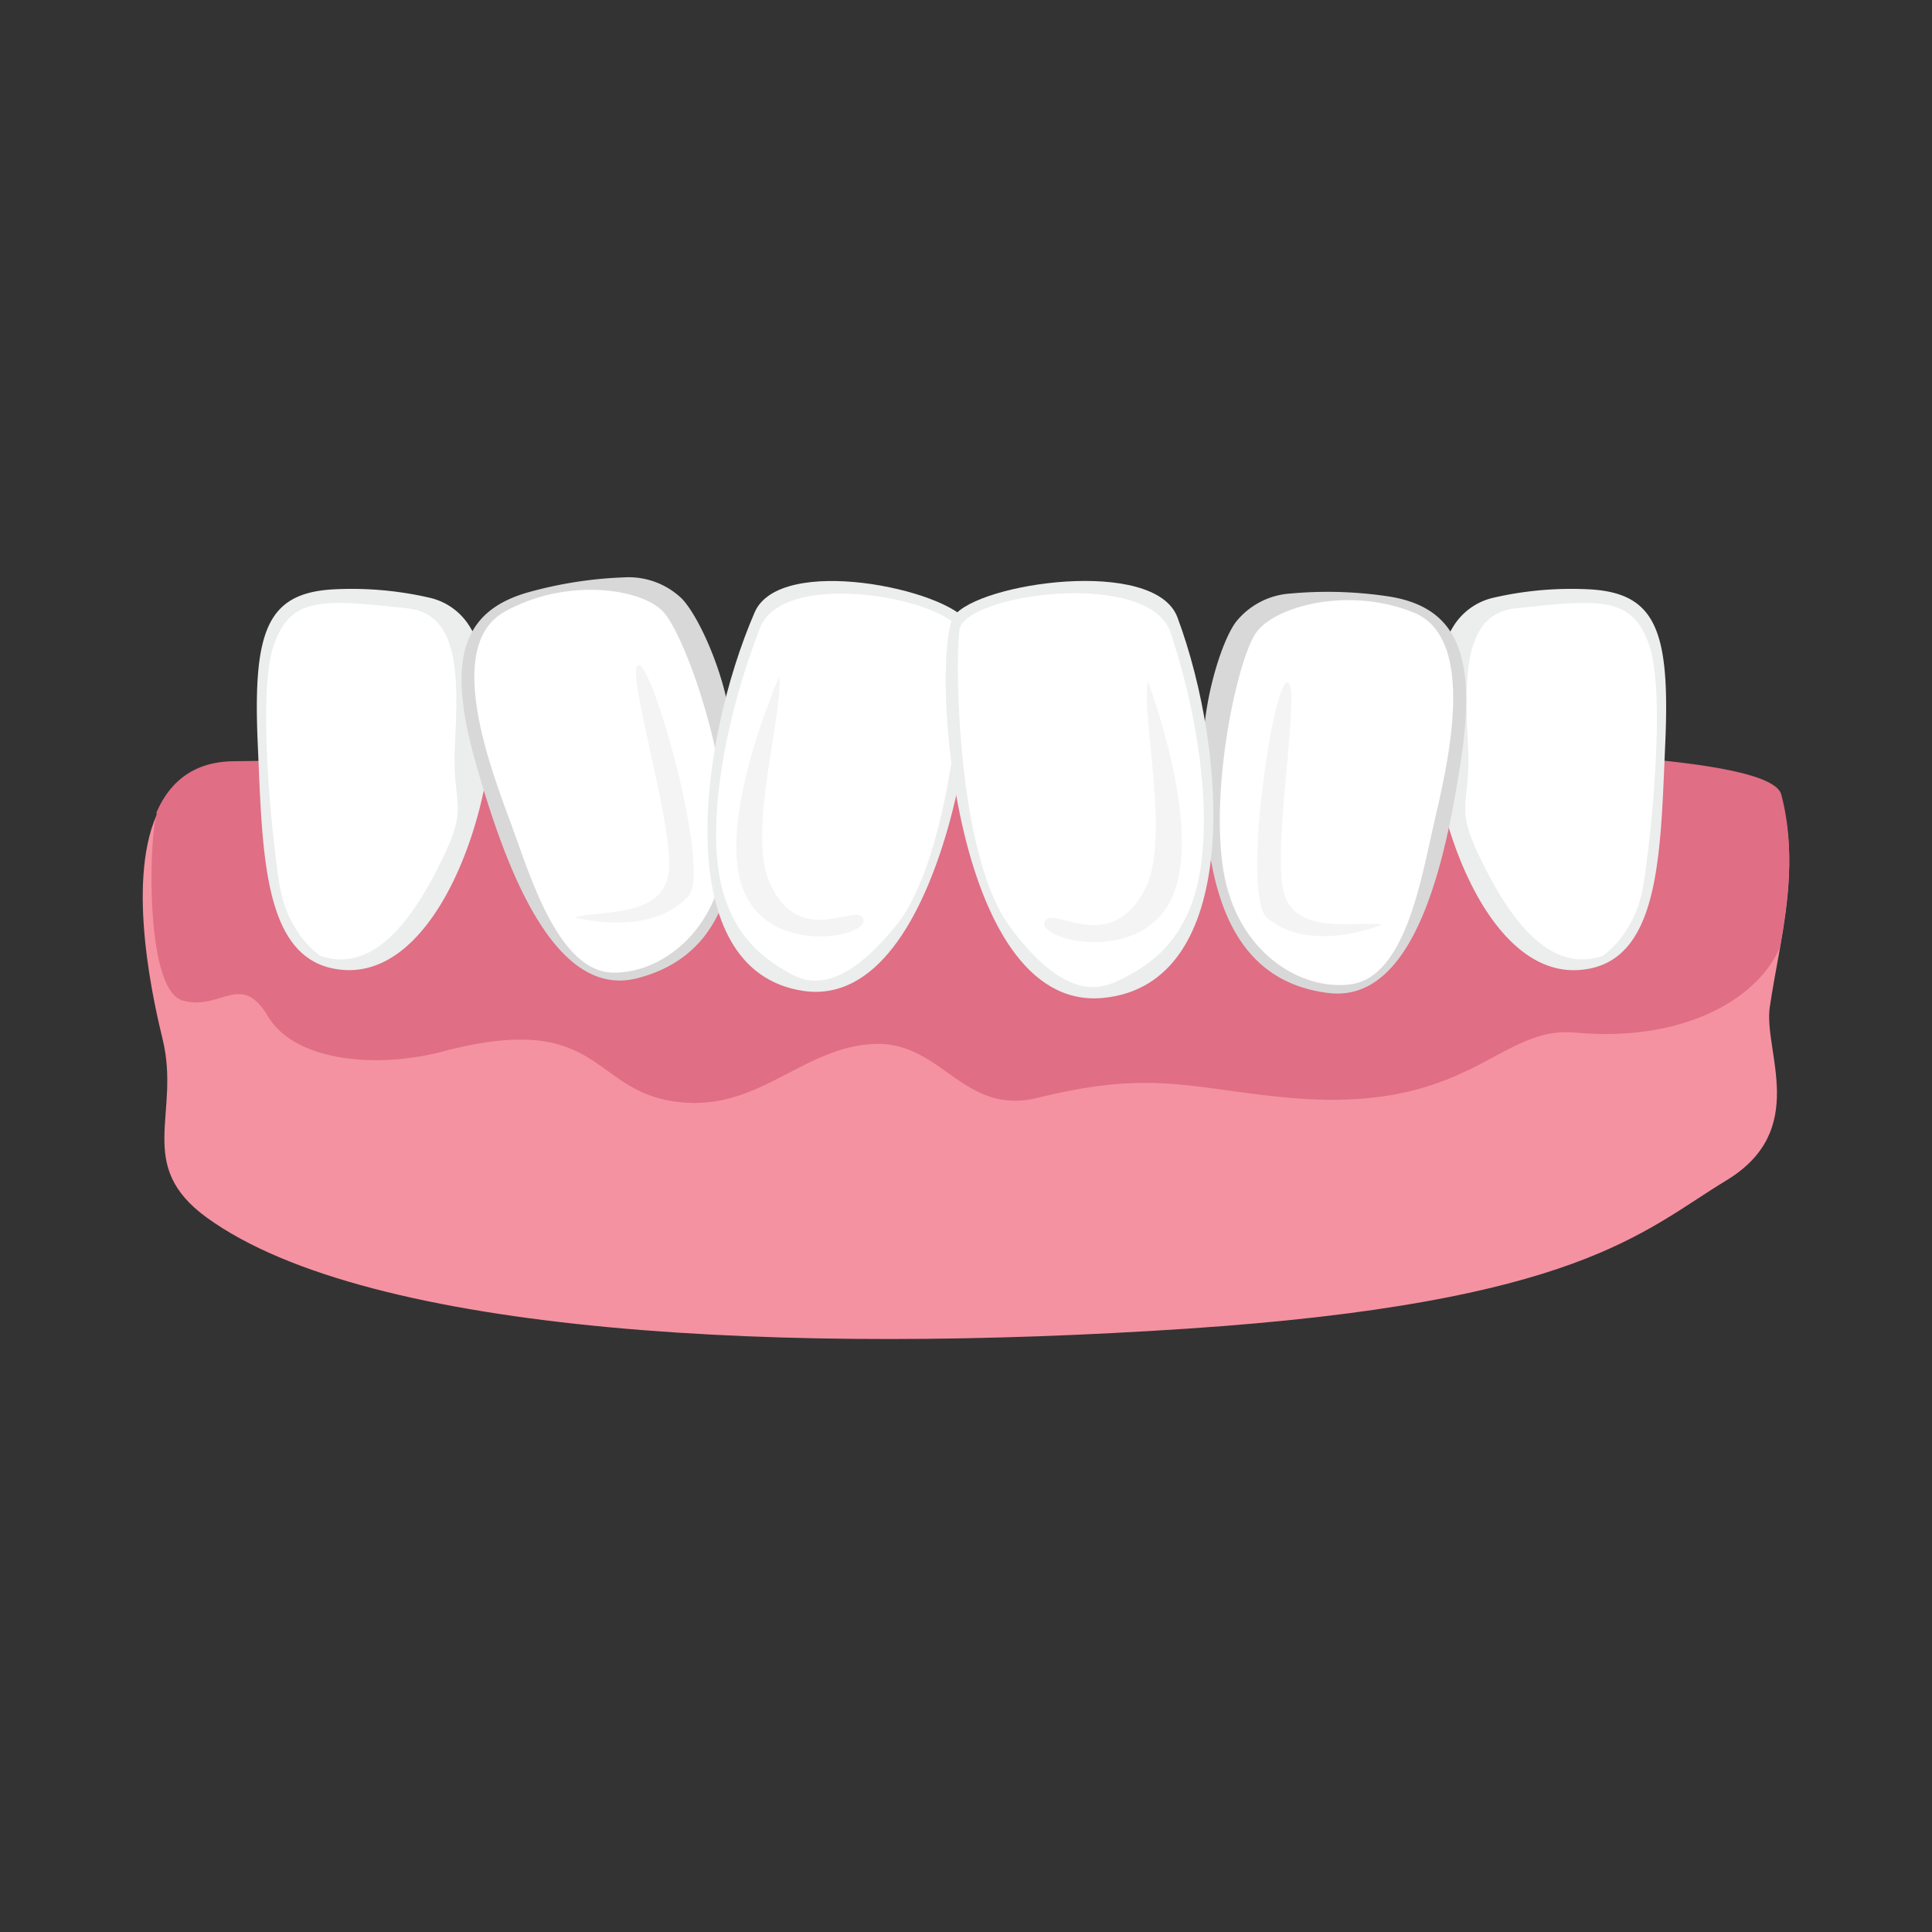 <?xml version="1.0" encoding="utf-8"?>
<svg xmlns="http://www.w3.org/2000/svg" xmlns:xlink="http://www.w3.org/1999/xlink" width="400" height="400" viewBox="0 0 400 400">
  <rect x="0" y="0" width="400" height="400" fill="#333333" stroke="none"/>
  <defs>
    <clipPath id="clip-icon-misaligned">
      <rect width="400" height="400"/>
    </clipPath>
  </defs>
  <g id="icon-misaligned" clip-path="url(#clip-icon-misaligned)">
    <g id="implant_process" data-name="implant process" transform="translate(29.531 87.128)">
      <path id="Path_1" data-name="Path 1" d="M339.263,105.32C335.15,89.9,142.253,97.027,18.811,98.525c-8.364.1-13.256,4.306-15.949,10.446-6.307,14.455-.381,39.524,1.3,46.441,3.722,15.518-5.852,25.958,9.131,36.84,33.733,24.42,120.88,28.435,202.84,22.994,81.249-5.391,94.534-20.282,111.761-30.705s7.7-26.69,8.977-35.788c.568-3.914,1.358-8.024,2.119-12.257C340.718,126.641,342.155,116.123,339.263,105.32Z" transform="translate(0 -27.28)" fill="#f492a1"/>
      <path id="Path_2" data-name="Path 2" d="M340.649,105.476c-4.114-15.67-197.01-8.426-320.453-6.9-8.364.1-13.256,4.375-15.949,10.614.04.267.057.415.057.415-1.545,4.153-2.557,36.17,5.307,38.488s12.091-6.176,17.721,3.284,22.727,10.841,36.057,7.324c34.454-9.091,30.284,9.545,50.9,10.585,15.341.773,24.187-11.46,38.4-12.17s18.449,15.006,34.091,11.131c23.716-5.886,31.648-1.841,51.943,0,37.687,3.409,43.182-14.989,59.335-13.489s29.335-2.9,36.824-10.023a23.863,23.863,0,0,0,5.489-7.591C342.1,127.141,343.541,116.453,340.649,105.476Z" transform="translate(-1.385 -28.098)" fill="#e06e84"/>
      <path id="Path_3" data-name="Path 3" d="M473.98,44.436a13.182,13.182,0,0,1,8.369-6.006,71.834,71.834,0,0,1,20.312-1.7c13.341.92,16.25,8.756,15.227,31.971s-1.028,45.789-17.988,46.824-28.21-25.483-30.312-46.727C468.389,56.715,471.275,48.9,473.98,44.436Z" transform="translate(-202.648 -1.814)" fill="#eceded"/>
      <path id="Path_4" data-name="Path 4" d="M510.314,114.837c-8.341,2.733-16.131-2.557-23.773-17.25s-3.318-12.5-4.04-26.6-.932-26.977,9.869-28.148c17.665-1.9,24.062-2.426,27.585,7.46s.568,38.92-1.091,49.562S510.314,114.837,510.314,114.837Z" transform="translate(-208.096 -4.027)" fill="#fff"/>
      <path id="Path_5" data-name="Path 5" d="M393.22,43.9a15.746,15.746,0,0,1,11.329-5.869,84.466,84.466,0,0,1,20.358.619c13.937,2.233,18.182,11.932,14.943,33.523s-9.659,50.767-27.517,48.568c-24.233-2.983-25.693-29.7-25.926-49.727C386.289,60.51,390.181,47.931,393.22,43.9Z" transform="translate(-166.849 -2.28)" fill="#d8d8d8"/>
      <path id="Path_6" data-name="Path 6" d="M419.694,120.238c-10.227,1.455-23.71-6.437-26.477-23.676s2.972-43.983,6.9-49.272,18.971-9.477,32.488-4.023,6.9,32.074,4.165,43.937C434.194,98.374,430.91,118.641,419.694,120.238Z" transform="translate(-169.476 -3.588)" fill="#fff"/>
      <path id="Path_7" data-name="Path 7" d="M432.005,120.809c-5.4-.847-18.113,2.477-20.454-6.881s3.778-43.153.8-43.278-9.6,44.255-4.165,48.807C417.221,127.03,432.005,120.809,432.005,120.809Z" transform="translate(-175.355 -16.516)" fill="#f4f4f4"/>
      <path id="Path_8" data-name="Path 8" d="M85.69,44.436A13.153,13.153,0,0,0,77.32,38.43a71.789,71.789,0,0,0-20.312-1.7c-13.335.92-16.25,8.756-15.222,31.971s1.006,45.778,17.983,46.812S87.985,90.027,90.087,68.783C91.286,56.714,88.417,48.9,85.69,44.436Z" transform="translate(-17.953 -1.814)" fill="#eceded"/>
      <path id="Path_9" data-name="Path 9" d="M56.266,114.837c8.341,2.733,16.131-2.557,23.767-17.25s3.324-12.5,4.04-26.6.938-26.977-9.864-28.148c-17.665-1.9-24.062-2.426-27.585,7.46s-.568,38.92,1.091,49.562S56.266,114.837,56.266,114.837Z" transform="translate(-19.41 -4.027)" fill="#fff"/>
      <path id="Path_10" data-name="Path 10" d="M161.786,36.8A15.89,15.89,0,0,0,149.8,32.412a84.817,84.817,0,0,0-20.085,3.17c-13.574,3.977-16.562,14.2-10.625,35.125s16,49.142,33.432,44.71c23.659-6.017,21.738-32.716,19.437-52.6C170.758,52.412,165.309,40.423,161.786,36.8Z" transform="translate(-50.163)" fill="#d8d8d8"/>
      <path id="Path_11" data-name="Path 11" d="M149.614,116.208c10.347.153,22.727-9.375,23.3-26.824s-8.483-43.261-13.068-48.011-20.011-7.006-32.738.114-2.8,32.687,1.42,44.113C132.466,96.35,138.284,116.043,149.614,116.208Z" transform="translate(-52.173 -1.961)" fill="#fff"/>
      <path id="Path_12" data-name="Path 12" d="M157.5,116.605c5.256-1.517,18.284.17,19.432-9.409s-9.193-42.329-6.25-42.829,15.114,42.687,10.3,47.886C172.954,120.912,157.5,116.605,157.5,116.605Z" transform="translate(-68.002 -13.801)" fill="#f4f4f4"/>
      <path id="Path_13" data-name="Path 13" d="M215.573,40.229c5.256-12.119,39.909-4.812,44.238,2.153s-4.131,80.749-34.221,76.215C197.96,114.433,203.9,67.161,215.573,40.229Z" transform="translate(-88.86 -0.578)" fill="#eceded"/>
      <path id="Path_14" data-name="Path 14" d="M218.073,45.39c5.068-12.881,41.477-5.614,41.88,1.812s-2.494,45.869-13.636,59.71-17.966,12.352-22.079,10.068c-6.051-3.369-14.773-9.506-15.256-26.829C208.539,73.044,214.528,54.419,218.073,45.39Z" transform="translate(-90.223 -2.558)" fill="#fff"/>
      <path id="Path_15" data-name="Path 15" d="M225.234,68.49c.773,7.954-6.642,32.119-2.062,42.613,6.216,14.2,18.386,3.852,19.471,7.67s-20.25,7.881-25.176-6.909S225.234,68.49,225.234,68.49Z" transform="translate(-93.407 -15.584)" fill="#f4f4f4"/>
      <path id="Path_16" data-name="Path 16" d="M340.586,41.266c-4.687-12.562-41.261-7.125-46.221-.318s-.926,82,30.716,79.113C354.154,117.4,351.006,69.214,340.586,41.266Z" transform="translate(-126.339 -0.57)" fill="#eceded"/>
      <path id="Path_17" data-name="Path 17" d="M341.113,46.369c-4.449-13.324-42.852-8.028-43.75-.528s-.375,46.591,10.352,61.233S325.63,120.6,330.057,118.51c6.528-3.068,16.034-8.79,17.614-26.3C349.3,74.908,344.238,55.7,341.113,46.369Z" transform="translate(-128.27 -2.502)" fill="#fff"/>
      <path id="Path_18" data-name="Path 18" d="M349.914,70.15c-1.324,8.006,4.841,32.9-.608,43.238-7.386,14.034-19.4,2.841-20.784,6.665s20.545,9.153,26.653-5.551S349.914,70.15,349.914,70.15Z" transform="translate(-141.827 -16.3)" fill="#f4f4f4"/>
    </g>
  </g>
</svg>